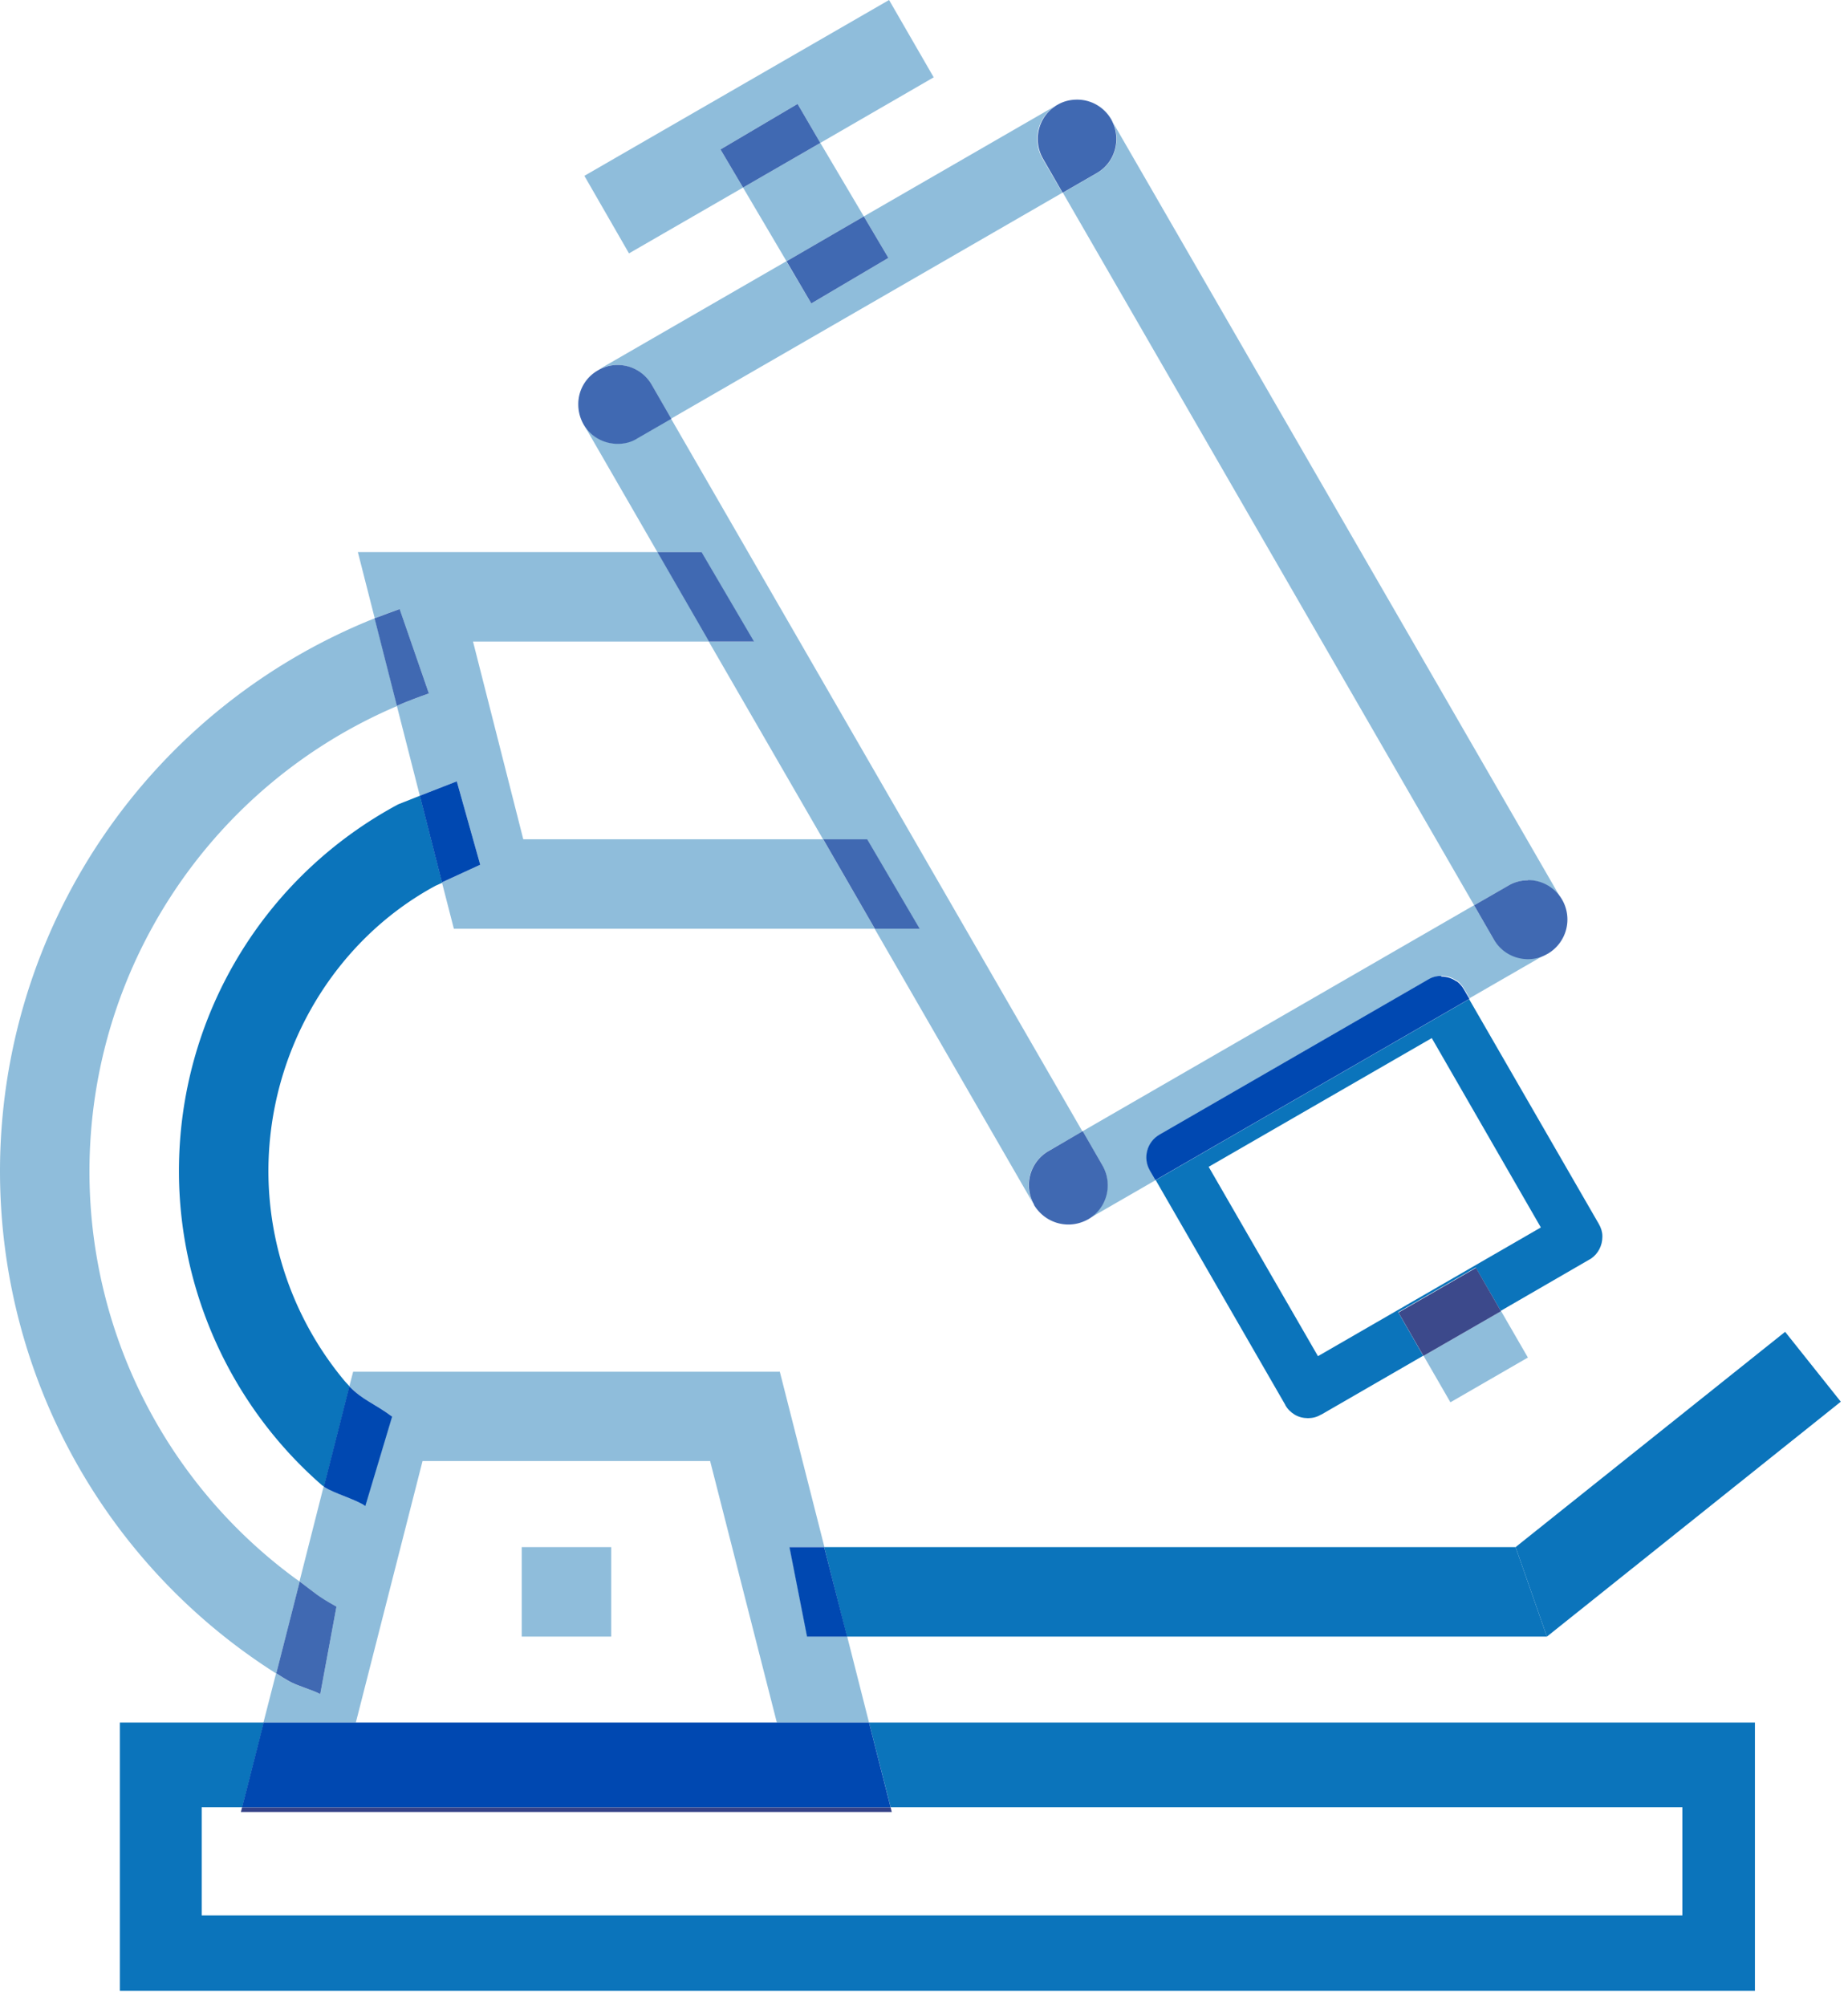 <svg width="82" height="89" viewBox="0 0 82 89" fill="none" xmlns="http://www.w3.org/2000/svg">
    <path d="M46.91 4.65 38.33 9.6l1.09 1.84L36 13.46l-1.11-1.87-8.37 4.83a1.764 1.764 0 0 1 2.39.64l.87 1.51L47.14 8.55l-.88-1.51c-.48-.84-.2-1.9.64-2.39m18.5 35.51L48.04 50.18l.87 1.51c.48.84.2 1.9-.64 2.39-.28.16-.58.23-.87.23-.6 0-1.19-.31-1.51-.87v-.02.02c.32.56.91.87 1.52.87.3 0 .6-.08.87-.23l3-1.73-.24-.41s0-.01-.01-.02c-.32-.56-.13-1.27.43-1.59l11.92-6.88a1.156 1.156 0 0 1 1.25.05h.02c.12.09.23.21.31.35l.25.43 3.45-1.99s.01 0 .02-.01c0 0-.01 0-.02.01a1.764 1.764 0 0 1-2.39-.64l-.87-1.51v.02zM25.93 7.8l1.98 3.44 5.06-2.92-1-1.69 3.42-2.02 1.01 1.73 5.03-2.91L39.45 0 25.93 7.8z" fill="#8FBDDB"/>
    <path d="m65.211 44.31-13.93 8.04 5.75 9.97v.01c.1.18.25.32.41.42.18.11.39.16.6.16.2 0 .4-.05.58-.16h.01l4.52-2.61-1.11-1.93 3.44-1.98 1.11 1.92 3.94-2.28s.05-.03.07-.04c.32-.22.5-.59.5-.96v-.04c0-.18-.06-.37-.16-.54l-5.76-9.98h.03zm-11.58 7.45 9.9-5.71 4.84 8.4-9.89 5.71-4.85-8.4z" fill="#0B74BB"/>
    <path d="M63.95 43.29c-.2 0-.4.05-.58.16l-11.92 6.88c-.56.32-.75 1.04-.43 1.59 0 0 0 .01.01.02l.24.41 13.93-8.04-.25-.43c-.08-.14-.19-.26-.31-.35h-.02c-.2-.14-.43-.21-.67-.21" fill="#0048B1"/>
    <path d="m66.606 58.16-3.438 1.986 1.19 2.06 3.438-1.985-1.19-2.06z" fill="#8FBDDB"/>
    <path d="m65.493 56.243-3.44 1.982 1.108 1.923 3.44-1.982-1.108-1.923z" fill="#3C498B"/>
    <path d="M29.169 24.49h-13.29l.75 2.94c.36-.15.73-.28 1.1-.41l1.3 3.74c-.48.17-.95.35-1.42.55l1.02 3.99 1.64-.64 1.04 3.7-1.7.78.53 2.06h18.68l-2.29-3.97h-13.31l-2.23-8.77h10.48l-2.29-3.97h-.01zM34.59 60.85H15.67l-.17.65c.6.62 1.06.72 1.89 1.33L16.2 66.8c-.37-.27-1.38-.56-1.84-.86l-1.07 4.21c.67.5.8.67 1.64 1.12l-.72 3.88c-.35-.19-1.09-.39-1.44-.6-.17-.11-.35-.21-.52-.32l-.56 2.18h4.1l2.96-11.6h12.76l2.96 11.6h4.09l-.97-3.82h-1.77l-.78-3.97h1.54l-1.98-7.78-.01.01z" fill="#8FBDDB"/>
    <path d="M77.86 76.41h-39.3l.96 3.76h35.13v4.8H8.95v-4.8h1.8l.96-3.76H5.32v11.9h72.55v-11.9h-.01zm-43.4 0H15.8h18.67" fill="#0B74BB"/>
    <path d="M38.56 76.41H11.7l-.96 3.77h28.78l-.96-3.77z" fill="#0048B1"/>
    <path d="m18.63 35.3-.96.38c-6 3.22-9.73 9.45-9.73 16.27 0 5.34 2.34 10.44 6.33 13.92.03.03.07.05.11.08l1.13-4.45c-.08-.09-.17-.18-.26-.29a14.556 14.556 0 0 1-3.34-9.25c0-5.35 2.93-10.25 7.42-12.67l.29-.13-.98-3.84-.01-.02z" fill="#0B74BB"/>
    <path d="m20.269 34.66-1.64.64.98 3.84 1.7-.78-1.04-3.7zM15.5 61.5l-1.13 4.45c.45.3 1.47.58 1.84.86l1.19-3.97c-.83-.61-1.29-.72-1.89-1.33" fill="#0048B1"/>
    <path d="M16.62 27.43A26.418 26.418 0 0 0 0 51.95c0 9.09 4.65 17.47 12.26 22.29l1.04-4.08c-.05-.04-.11-.08-.17-.12a22.385 22.385 0 0 1-9.16-18.08c0-9.03 5.42-17.14 13.65-20.64l-.99-3.88-.01-.01z" fill="#8FBDDB"/>
    <path d="M17.73 27.02c-.37.13-.74.27-1.11.41l.99 3.88c.46-.2.94-.38 1.42-.55l-1.3-3.75v.01zM13.3 70.15l-1.04 4.08c.17.11.35.22.52.32.34.21 1.08.41 1.43.6l.72-3.88c-.84-.46-.97-.62-1.64-1.12" fill="#4069B2"/>
    <path d="M67.25 68.63H36.57l1.01 3.97h31.06l-1.39-3.97z" fill="#0B74BB"/>
    <path d="M36.57 68.63h-1.54l.78 3.97h1.78l-1.02-3.97z" fill="#0048B1"/>
    <path d="M27.12 68.63h-3.97v3.97h3.97v-3.97zM36.4 6.34l-3.43 1.98 1.93 3.27 3.43-1.99-1.93-3.26z" fill="#8FBDDB"/>
    <path d="m38.33 9.6-3.43 1.99 1.1 1.87 3.42-2.02-1.09-1.84zM35.39 4.61l-3.42 2.02 1 1.69 3.43-1.98-1.01-1.73z" fill="#4069B2"/>
    <path d="m10.74 80.18-.05.2h28.88l-.05-.2H10.74z" fill="#354288"/>
    <path d="m29.79 18.57-1.51.87c-.28.16-.58.24-.87.24-.6 0-1.19-.31-1.52-.87l3.28 5.68h1.95l2.33 3.97h-2l5.07 8.77h1.95l2.33 3.97h-1.99l7.06 12.23c-.47-.83-.18-1.89.65-2.37l1.51-.87-18.25-31.61.01-.01z" fill="#8FBDDB"/>
    <path d="M27.4 16.19c-.3 0-.6.08-.87.24-.56.32-.88.91-.87 1.52 0 .3.08.6.23.87.32.56.91.87 1.52.87.3 0 .6-.07.87-.24l1.51-.87-.87-1.51a1.75 1.75 0 0 0-1.52-.88zm20.64 33.99-1.51.88c-.83.48-1.12 1.53-.65 2.37v.02c.34.56.92.87 1.53.87.3 0 .6-.08.87-.23.84-.48 1.12-1.55.64-2.39l-.87-1.51-.01-.01zM31.12 24.49h-1.95l2.29 3.97h2l-2.33-3.97h-.01zm7.36 12.74h-1.95l2.29 3.97h1.99l-2.33-3.97z" fill="#4069B2"/>
    <path d="M47.792 4.41c.6 0 1.19.31 1.52.88.48.84.2 1.91-.64 2.39l-1.51.87 18.25 31.61 1.51-.87c.28-.16.58-.24.87-.24.6 0 1.19.31 1.51.87l-20-34.63a1.75 1.75 0 0 0-1.52-.88" fill="#8FBDDB"/>
    <path d="M47.791 4.42c-.3 0-.6.07-.87.23-.84.48-1.12 1.55-.64 2.39l.87 1.51 1.51-.87c.84-.48 1.12-1.55.64-2.39a1.74 1.74 0 0 0-1.52-.87m20.01 34.63c-.3 0-.6.08-.87.24l-1.51.87.87 1.51c.32.56.91.88 1.52.88.3 0 .6-.08.87-.24 0 0 .01 0 .02-.01a1.76 1.76 0 0 0 .63-2.38 1.75 1.75 0 0 0-1.52-.88" fill="#4069B2"/>
    <path d="m79.21 59.08-11.96 9.55 1.39 3.97 13.04-10.42-2.47-3.1z" fill="#0B74BB"/>
</svg>

